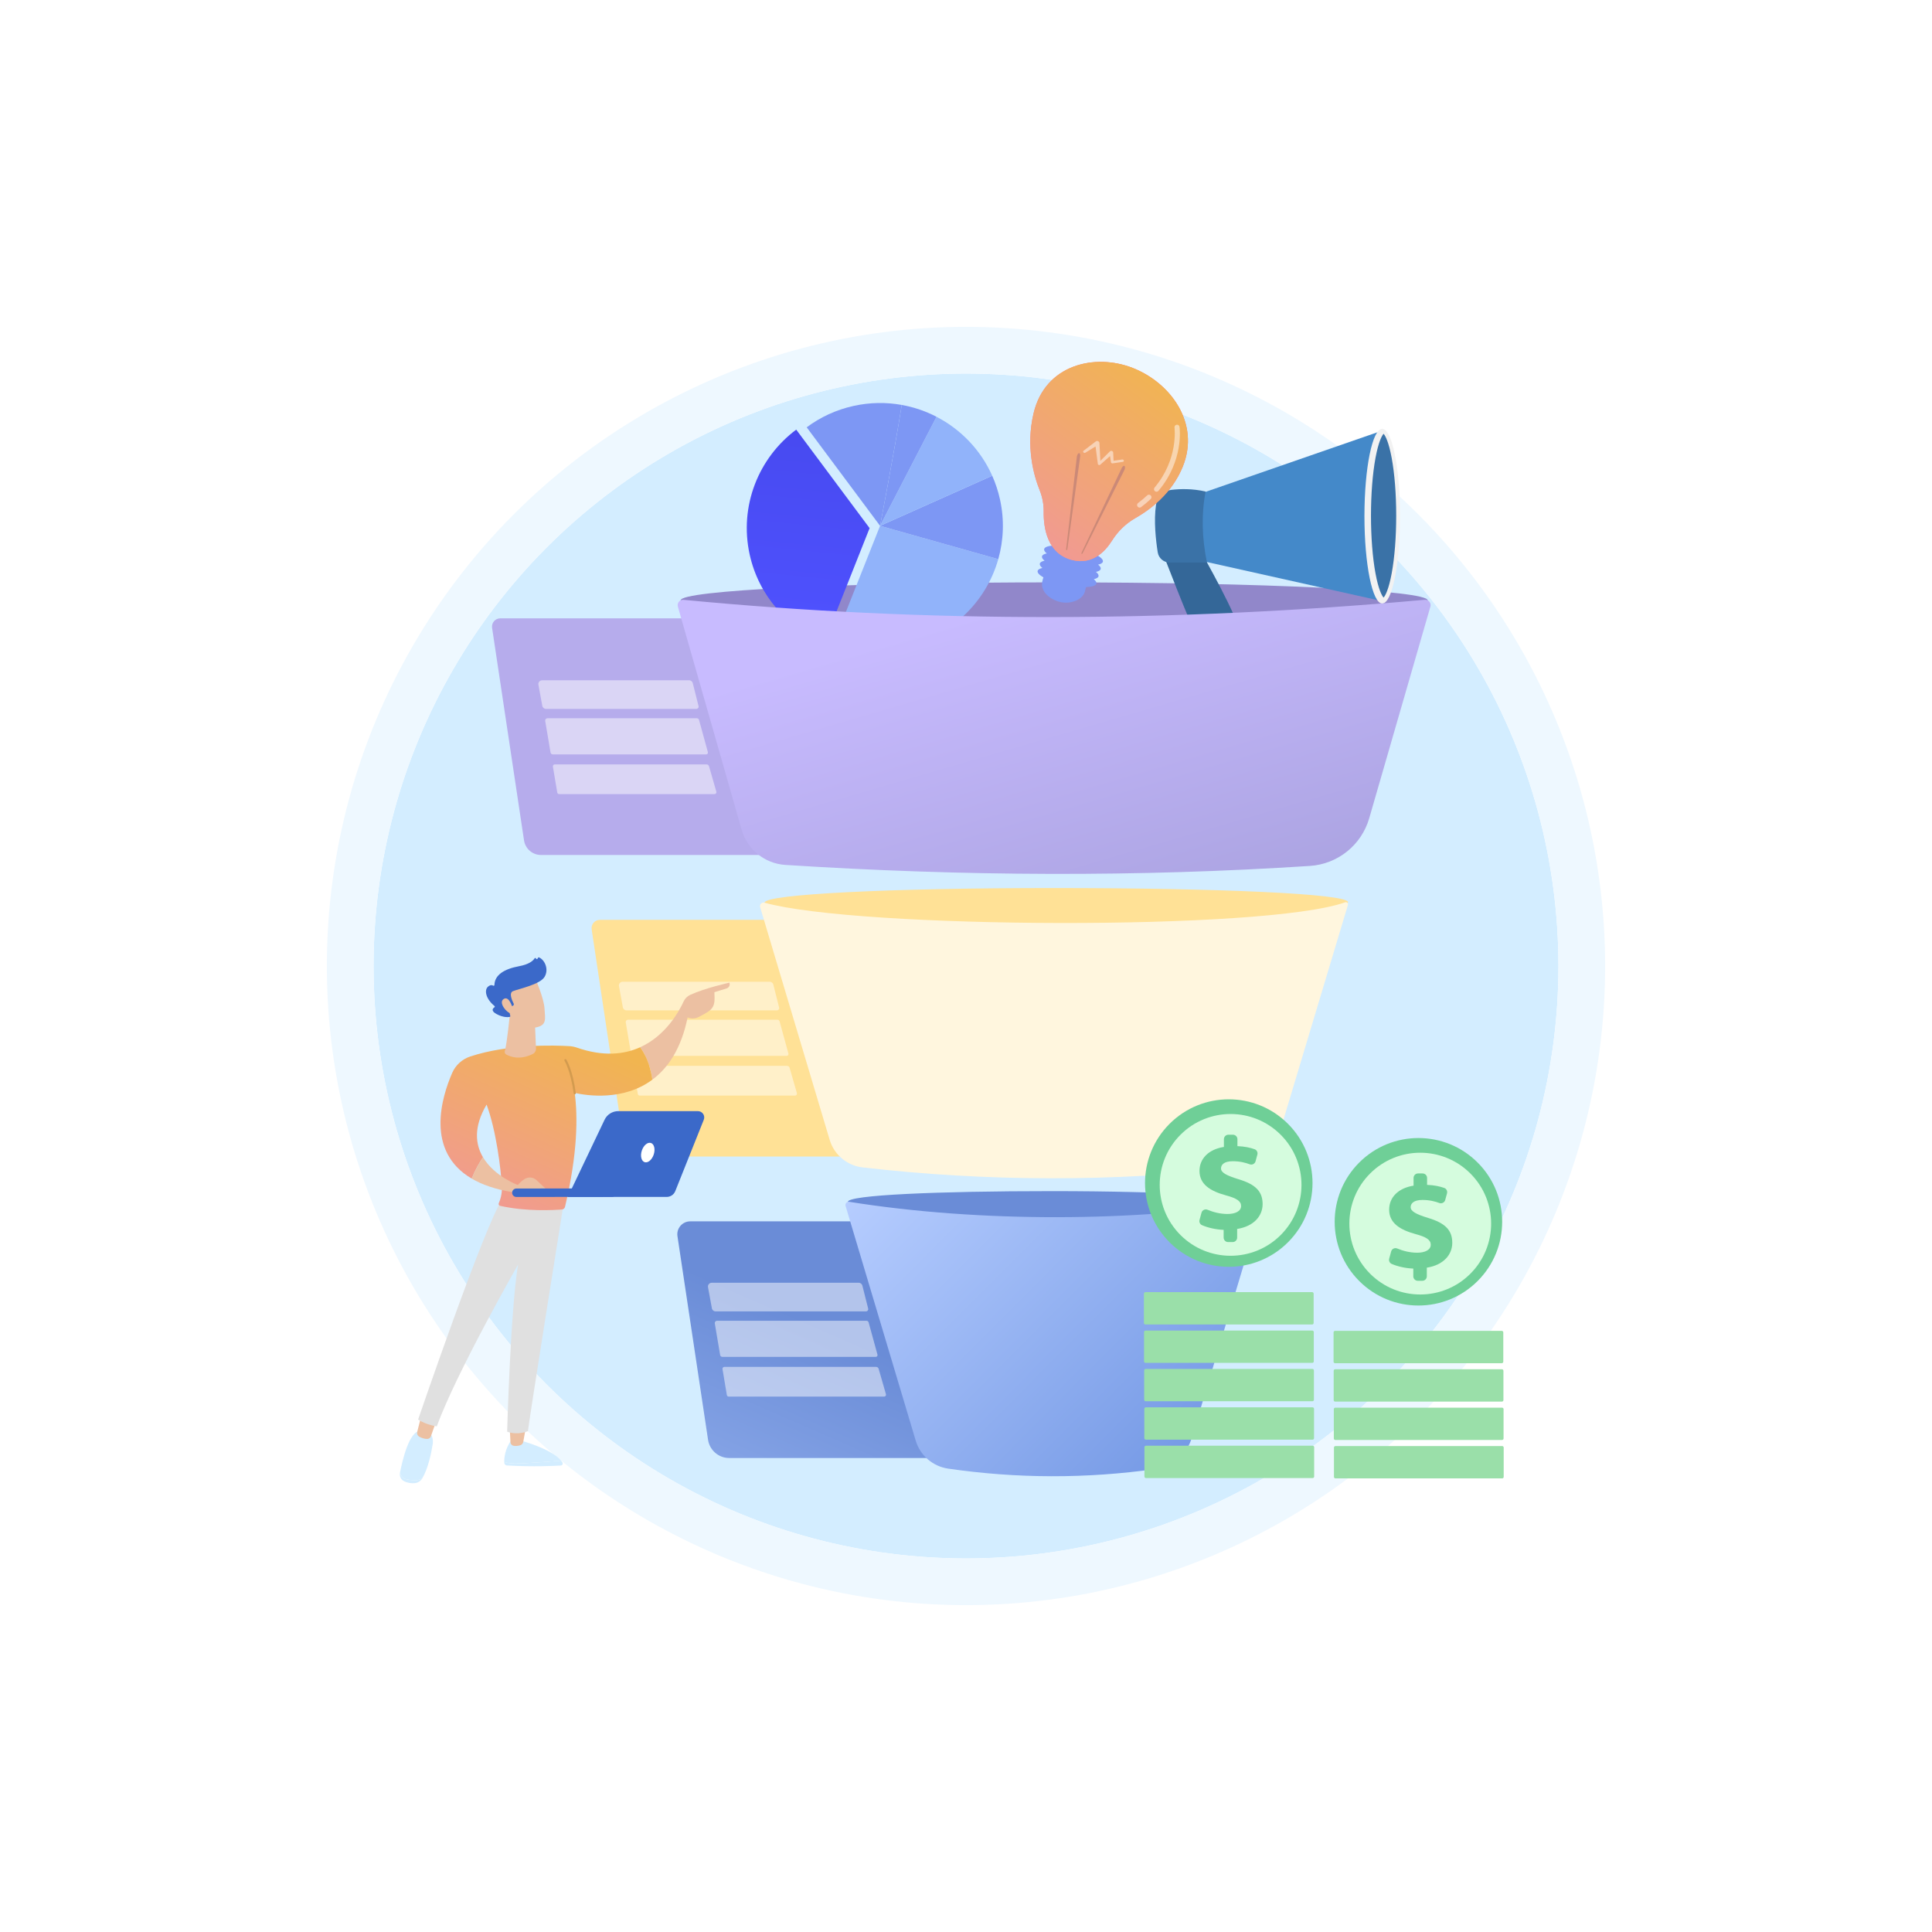<?xml version="1.0" encoding="UTF-8"?> <svg xmlns="http://www.w3.org/2000/svg" width="662" height="662" viewBox="0 0 662 662" fill="none"> <g filter="url(#filter0_d_45_2220)"> <circle cx="332" cy="327" r="203" fill="#D3EDFF"></circle> <circle cx="332" cy="327" r="211" stroke="#EEF8FF" stroke-width="16"></circle> </g> <path d="M279.309 292.961H185.379C182.464 292.961 179.988 290.83 179.556 287.947L168.617 215.146C168.357 213.422 169.692 211.87 171.436 211.87H279.309V292.961Z" fill="#B6ACEC"></path> <path opacity="0.49" d="M241.972 258.498H189.413C189.031 258.498 188.704 258.222 188.641 257.845L186.813 247.025C186.732 246.548 187.101 246.111 187.585 246.111H238.775C239.157 246.111 239.483 246.387 239.547 246.764L242.557 257.729C242.663 258.116 242.372 258.498 241.971 258.498H241.972Z" fill="white"></path> <path opacity="0.49" d="M245.46 271.282C245.578 271.694 245.269 272.104 244.84 272.104H191.583C191.267 272.105 190.997 271.878 190.944 271.567L189.451 262.675C189.385 262.283 189.688 261.926 190.087 261.926H242.105C242.496 261.926 242.841 262.186 242.949 262.561L245.458 271.284L245.46 271.282Z" fill="white"></path> <path opacity="0.49" d="M238.625 242.905H187.075C186.455 242.905 185.924 242.462 185.813 241.854L184.487 234.614C184.343 233.826 184.949 233.099 185.749 233.099H236.136C236.761 233.099 237.295 233.549 237.401 234.166L239.365 241.954C239.486 242.437 239.122 242.905 238.623 242.905H238.625Z" fill="white"></path> <path d="M313.428 396.274H219.498C216.583 396.274 214.106 394.142 213.674 391.259L202.735 318.458C202.476 316.734 203.811 315.183 205.555 315.183H313.428V396.274Z" fill="#FFE196"></path> <path opacity="0.49" d="M269.577 361.791H217.018C216.635 361.791 216.309 361.515 216.245 361.138L214.417 350.318C214.336 349.841 214.705 349.404 215.189 349.404H266.379C266.762 349.404 267.088 349.68 267.151 350.057L270.161 361.022C270.267 361.409 269.976 361.791 269.575 361.791H269.577Z" fill="white"></path> <path opacity="0.49" d="M273.064 374.576C273.183 374.988 272.873 375.398 272.444 375.398H219.188C218.871 375.399 218.602 375.172 218.548 374.861L217.056 365.969C216.989 365.577 217.293 365.22 217.691 365.22H269.709C270.1 365.22 270.445 365.48 270.554 365.855L273.063 374.578L273.064 374.576Z" fill="white"></path> <path opacity="0.49" d="M266.229 346.199H214.68C214.06 346.199 213.529 345.756 213.417 345.147L212.092 337.907C211.948 337.12 212.553 336.393 213.354 336.393H263.74C264.366 336.393 264.899 336.843 265.005 337.46L266.97 345.248C267.092 345.731 266.728 346.199 266.229 346.199Z" fill="white"></path> <path d="M342.553 499.588H249.869C246.239 499.588 243.154 496.933 242.614 493.342L232.133 423.581C231.73 420.904 233.803 418.497 236.51 418.497H342.553V499.588Z" fill="url(#paint0_linear_45_2220)"></path> <path opacity="0.49" d="M300.085 464.939H247.526C247.144 464.939 246.817 464.664 246.754 464.287L244.926 453.466C244.845 452.989 245.214 452.553 245.698 452.553H296.887C297.27 452.553 297.596 452.828 297.66 453.205L300.67 464.171C300.776 464.558 300.485 464.939 300.084 464.939H300.085Z" fill="white"></path> <path opacity="0.49" d="M303.573 477.726C303.691 478.138 303.382 478.547 302.953 478.547H249.696C249.38 478.549 249.11 478.321 249.057 478.011L247.564 469.119C247.498 468.726 247.802 468.369 248.2 468.369H300.218C300.609 468.369 300.954 468.629 301.062 469.004L303.571 477.727L303.573 477.726Z" fill="white"></path> <path opacity="0.49" d="M296.738 449.347H245.188C244.568 449.347 244.037 448.903 243.926 448.295L242.6 441.055C242.456 440.267 243.06 439.54 243.862 439.54H294.249C294.874 439.54 295.408 439.99 295.514 440.607L297.479 448.395C297.6 448.878 297.236 449.347 296.738 449.347Z" fill="white"></path> <path d="M432.292 412.319C432.292 414.628 400.541 419.14 360.914 419.14C321.288 419.14 290.533 414.108 290.533 411.8C290.533 409.491 320.915 408.139 360.541 408.139C400.168 408.139 432.292 410.011 432.292 412.319Z" fill="#6A8CD7"></path> <path d="M461.9 309.131C461.9 312.048 412.134 319.247 356.216 319.247C300.298 319.247 261.963 312.223 261.963 309.307C261.963 306.392 305.135 304.285 361.053 304.285C416.971 304.285 461.9 306.215 461.9 309.132V309.131Z" fill="#FFE196"></path> <path d="M425.477 400.096C381.081 405.062 337.816 404.868 295.574 400.01C290.262 399.399 285.819 395.695 284.289 390.572L260.461 310.83C260.185 309.907 261.034 309.045 261.963 309.305C293.882 318.238 433.406 318.971 460.917 309.174C461.486 308.972 462.043 309.497 461.869 310.075L437.965 389.693C436.266 395.351 431.349 399.44 425.48 400.096H425.477Z" fill="#FFF6DE"></path> <path d="M395.992 503.354C372.109 506.714 348.421 506.638 324.922 503.231C319.654 502.467 315.296 498.741 313.772 493.64L289.738 413.208C289.504 412.424 290.166 411.669 290.974 411.798C335.941 418.99 389.763 418.624 430.441 411.902C431.497 411.727 432.368 412.725 432.06 413.75L408.34 492.758C406.647 498.398 401.823 502.533 395.992 503.354Z" fill="url(#paint1_linear_45_2220)"></path> <path d="M489.198 205.709C489.198 209.112 432.819 211.871 361.205 211.871C289.591 211.871 233.219 209.112 233.219 205.709C233.219 202.307 289.591 199.548 361.205 199.548C432.819 199.548 489.198 202.307 489.198 205.709Z" fill="#9187CA"></path> <path d="M286.031 219.286C293.583 222.291 302.082 223.146 310.617 221.263C326.288 217.807 337.973 206.029 342.057 191.597L301.554 180.174L286.031 219.286Z" fill="#91B3FA"></path> <path d="M342.058 191.597C343.887 185.131 344.192 178.133 342.643 171.111C342.018 168.272 341.119 165.564 339.979 163.009L301.554 180.174L342.058 191.597Z" fill="#7D97F4"></path> <path d="M339.979 163.008C336.03 154.143 329.2 147.111 320.897 142.808L301.554 180.174L339.979 163.008Z" fill="#91B3FA"></path> <path d="M297.968 180.965L272.827 147.213C259.971 156.801 253.201 173.349 256.879 190.027C260.002 204.186 269.917 215.092 282.445 220.077L297.968 180.965Z" fill="url(#paint2_linear_45_2220)"></path> <path d="M320.897 142.808C317.179 140.881 313.165 139.502 308.983 138.749C306.497 154.552 301.554 180.174 301.554 180.174L320.897 142.808Z" fill="#7D97F4"></path> <path d="M308.983 138.749C303.673 137.794 298.089 137.849 292.491 139.085C286.477 140.412 281.05 142.964 276.413 146.422L301.554 180.174C301.554 180.174 306.496 154.553 308.983 138.749Z" fill="#7D97F4"></path> <path d="M397.98 188.288C397.98 188.288 407.969 214.633 411.126 220.114C414.789 226.476 425.488 222.423 424.956 217.098C424.424 211.774 411.923 189.768 411.923 189.768L397.98 188.289V188.288Z" fill="#346798"></path> <path d="M411.477 169.096L473.565 147.569L472.913 205.824L409.781 191.738L411.477 169.096Z" fill="url(#paint3_linear_45_2220)"></path> <path d="M473.624 206.803C476.993 206.803 479.723 193.399 479.723 176.866C479.723 160.332 476.993 146.929 473.624 146.929C470.256 146.929 467.525 160.332 467.525 176.866C467.525 193.399 470.256 206.803 473.624 206.803Z" fill="#F2F2F2"></path> <path d="M474.087 204.755C473.537 204.195 472.335 202.032 471.306 196.438C470.31 191.032 469.763 184.021 469.763 176.696C469.763 169.371 470.31 162.36 471.306 156.954C472.335 151.36 473.537 149.197 474.087 148.637C474.638 149.197 475.839 151.36 476.869 156.954C477.864 162.36 478.412 169.371 478.412 176.696C478.412 184.021 477.864 191.032 476.869 196.438C475.839 202.032 474.638 204.195 474.087 204.755Z" fill="#3A72A7"></path> <path d="M401.464 167.844C404.385 167.505 408.573 167.383 413.102 168.42C411.61 176.214 411.836 184.338 413.561 192.748H400.788C398.752 192.748 397.015 191.268 396.698 189.258C396.061 185.226 395.283 178.45 396.113 173.007C396.53 170.276 398.721 168.165 401.466 167.846L401.464 167.844Z" fill="#3A72A7"></path> <path d="M377.162 194.938C377.255 194.498 376.928 193.994 376.273 193.473C377.214 193.268 377.805 192.924 377.908 192.444C378.217 190.991 373.961 188.853 368.403 187.67C362.845 186.487 358.087 186.706 357.777 188.159C357.683 188.599 358.012 189.103 358.667 189.624C357.725 189.829 357.135 190.173 357.032 190.653C356.939 191.094 357.266 191.598 357.921 192.119C356.98 192.324 356.39 192.668 356.286 193.148C356.193 193.589 356.521 194.093 357.176 194.614C356.234 194.818 355.644 195.163 355.541 195.643C355.404 196.285 356.161 197.062 357.529 197.83C357.371 198.287 357.23 198.8 357.108 199.374C356.539 202.053 358.869 204.981 362.758 206.141C366.648 207.303 370.848 205.513 371.67 202.903C371.872 202.263 372.013 201.688 372.105 201.169C374.152 201.103 375.512 200.683 375.673 199.928C375.766 199.487 375.438 198.983 374.783 198.462C375.725 198.258 376.315 197.913 376.418 197.433C376.511 196.993 376.184 196.489 375.529 195.968C376.47 195.763 377.061 195.418 377.164 194.938H377.162Z" fill="#7D97F4"></path> <path d="M357.622 175.388C357.66 172.857 357.191 170.339 356.251 167.989C354.236 162.951 351.438 153.095 354.164 141.597C358.13 124.872 375.171 120.995 388.145 126.086C401.118 131.177 411.289 145.007 405.285 159.873C401.59 169.021 394.19 174.588 389.043 177.516C385.774 179.375 383.045 182.034 381.047 185.219C378.601 189.117 374.218 193.577 367.464 191.911C358.723 189.757 357.544 180.657 357.623 175.388H357.622Z" fill="url(#paint4_linear_45_2220)"></path> <path d="M357.622 175.388C357.66 172.857 357.191 170.339 356.251 167.989C354.236 162.951 351.438 153.095 354.164 141.597C358.13 124.872 375.171 120.995 388.145 126.086C401.118 131.177 411.289 145.007 405.285 159.873C401.59 169.021 394.19 174.588 389.043 177.516C385.774 179.375 383.045 182.034 381.047 185.219C378.601 189.117 374.218 193.577 367.464 191.911C358.723 189.757 357.544 180.657 357.623 175.388H357.622Z" fill="url(#paint5_linear_45_2220)"></path> <path d="M370.644 189.291L384.343 160.399C384.625 159.802 385.059 159.474 385.311 159.666C385.563 159.858 385.537 160.498 385.255 161.095C385.248 161.111 385.238 161.13 385.229 161.146L370.967 189.564C370.86 189.777 370.703 189.886 370.615 189.805C370.532 189.727 370.545 189.5 370.644 189.291Z" fill="#CB8977"></path> <path d="M365.739 188.087L370.125 156.414C370.216 155.76 370.034 155.248 369.717 155.27C369.401 155.293 369.072 155.842 368.982 156.496C368.979 156.513 368.976 156.535 368.975 156.552L365.319 188.138C365.293 188.375 365.365 188.552 365.48 188.534C365.593 188.515 365.706 188.318 365.739 188.089V188.087Z" fill="#CB8977"></path> <path opacity="0.49" d="M385.087 157.787C385.025 157.561 384.773 157.409 384.523 157.445L381.568 157.883L381.434 155.049C381.427 154.901 381.352 154.75 381.214 154.639C380.953 154.427 380.563 154.43 380.344 154.646L380.337 154.653L377.045 157.903L376.719 151.778V151.768C376.71 151.619 376.644 151.468 376.52 151.34C376.242 151.061 375.778 151.016 375.483 151.242L371.277 154.455C371.107 154.586 371.08 154.825 371.228 155.004C371.385 155.196 371.678 155.25 371.883 155.124L375.382 152.981L376.172 158.952V158.956C376.185 159.052 376.234 159.147 376.321 159.223C376.511 159.392 376.809 159.404 376.987 159.247L380.36 156.269L380.665 158.376L380.668 158.394C380.67 158.41 380.673 158.425 380.678 158.439C380.738 158.665 380.991 158.818 381.241 158.78L384.748 158.26C384.998 158.223 385.15 158.01 385.09 157.784L385.087 157.787Z" fill="white"></path> <path opacity="0.49" d="M390.237 173.886C390.064 173.834 389.905 173.729 389.79 173.574C389.502 173.188 389.581 172.643 389.966 172.355C391.07 171.53 392.119 170.649 393.084 169.738C393.432 169.408 393.984 169.423 394.315 169.773C394.645 170.123 394.629 170.674 394.279 171.004C393.267 171.962 392.167 172.885 391.01 173.75C390.779 173.923 390.493 173.964 390.239 173.887L390.237 173.886Z" fill="white"></path> <path opacity="0.49" d="M396.032 168.456C395.921 168.423 395.814 168.367 395.721 168.288C395.354 167.978 395.306 167.429 395.616 167.061C403.848 157.285 402.46 146.62 402.444 146.513C402.378 146.037 402.71 145.596 403.185 145.53C403.663 145.464 404.102 145.795 404.168 146.271C404.233 146.737 405.675 157.819 396.948 168.183C396.718 168.457 396.355 168.553 396.032 168.457V168.456Z" fill="white"></path> <path d="M448.85 296.708C390.07 300.537 330.108 300.275 269.086 296.365C262.05 295.914 256.063 291.073 254.124 284.295L232.272 207.843C231.919 206.606 232.92 205.406 234.199 205.529C317.238 213.516 401.936 213.305 488.194 205.515C489.482 205.399 490.484 206.61 490.126 207.853L469.163 280.37C466.508 289.551 458.386 296.088 448.849 296.709L448.85 296.708Z" fill="url(#paint6_linear_45_2220)"></path> <path d="M441.329 425.667C452.536 414.461 452.536 396.291 441.329 385.085C430.123 373.878 411.954 373.878 400.747 385.085C389.541 396.291 389.541 414.461 400.747 425.667C411.954 436.874 430.123 436.874 441.329 425.667Z" fill="#6FCF97"></path> <path d="M438.837 423.176C448.323 413.691 448.323 398.313 438.837 388.828C429.352 379.343 413.974 379.343 404.489 388.828C395.004 398.313 395.004 413.691 404.489 423.176C413.974 432.661 429.352 432.661 438.837 423.176Z" fill="#D5FCDE"></path> <path d="M419.28 424.056V421.413C416.526 421.303 413.801 420.652 411.866 419.805C411.176 419.503 410.823 418.726 411.022 417.999L411.693 415.538C411.939 414.635 412.921 414.169 413.784 414.53C415.704 415.335 418.073 415.972 420.63 415.972C423.187 415.972 425.262 415.072 425.262 413.229C425.262 411.565 423.733 410.576 420.045 409.586C414.785 408.147 411.007 405.853 411.007 401.222C411.007 397.04 414.065 393.847 419.371 392.992V390.349C419.371 389.5 420.06 388.811 420.909 388.811H422.462C423.312 388.811 424.003 389.5 424.003 390.349V392.723C426.551 392.824 428.406 393.261 429.879 393.777C430.633 394.043 431.045 394.855 430.836 395.627L430.219 397.903C429.981 398.781 429.043 399.261 428.192 398.939C426.836 398.427 424.919 397.893 422.429 397.893C419.28 397.893 418.381 399.198 418.381 400.367C418.381 401.805 420.27 402.795 424.361 404.054C430.208 405.808 432.636 408.236 432.636 412.599C432.636 416.602 429.669 420.199 423.912 421.098V424.055C423.912 424.905 423.223 425.595 422.374 425.595H420.82C419.971 425.595 419.282 424.906 419.282 424.055L419.28 424.056Z" fill="#6FCF97"></path> <path d="M449.607 442.754H392.47C392.187 442.754 391.958 442.983 391.958 443.266V453.32C391.958 453.603 392.187 453.833 392.47 453.833H449.607C449.89 453.833 450.119 453.603 450.119 453.32V443.266C450.119 442.983 449.89 442.754 449.607 442.754Z" fill="#9ADFA9"></path> <path d="M449.652 455.91H392.516C392.232 455.91 392.003 456.14 392.003 456.423V466.476C392.003 466.76 392.232 466.989 392.516 466.989H449.652C449.935 466.989 450.164 466.76 450.164 466.476V456.423C450.164 456.14 449.935 455.91 449.652 455.91Z" fill="#9ADFA9"></path> <path d="M392.562 469.065H449.698C449.982 469.065 450.211 469.296 450.211 469.578V479.63C450.211 479.914 449.981 480.143 449.698 480.143H392.562C392.278 480.143 392.05 479.913 392.05 479.63V469.578C392.05 469.294 392.28 469.065 392.562 469.065Z" fill="#9ADFA9"></path> <path d="M449.744 482.222H392.607C392.324 482.222 392.095 482.451 392.095 482.734V492.788C392.095 493.071 392.324 493.301 392.607 493.301H449.744C450.027 493.301 450.256 493.071 450.256 492.788V482.734C450.256 482.451 450.027 482.222 449.744 482.222Z" fill="#9ADFA9"></path> <path d="M392.652 495.377H449.789C450.073 495.377 450.301 495.607 450.301 495.889V505.942C450.301 506.226 450.071 506.454 449.789 506.454H392.652C392.369 506.454 392.14 506.224 392.14 505.942V495.889C392.14 495.606 392.37 495.377 392.652 495.377Z" fill="#9ADFA9"></path> <path d="M506.315 438.935C517.521 427.728 517.521 409.559 506.315 398.352C495.108 387.146 476.939 387.146 465.733 398.352C454.526 409.559 454.526 427.728 465.733 438.935C476.939 450.141 495.108 450.141 506.315 438.935Z" fill="#6FCF97"></path> <path d="M503.823 436.444C513.308 426.959 513.308 411.58 503.823 402.095C494.338 392.61 478.959 392.61 469.474 402.095C459.989 411.58 459.989 426.959 469.474 436.444C478.959 445.929 494.338 445.929 503.823 436.444Z" fill="#D5FCDE"></path> <path d="M484.265 437.326V434.683C481.511 434.573 478.786 433.922 476.852 433.075C476.161 432.772 475.808 431.996 476.007 431.269L476.678 428.808C476.924 427.904 477.906 427.438 478.769 427.8C480.689 428.605 483.058 429.241 485.615 429.241C488.172 429.241 490.247 428.342 490.247 426.498C490.247 424.835 488.718 423.845 485.03 422.856C479.77 421.417 475.992 419.123 475.992 414.492C475.992 410.31 479.05 407.116 484.356 406.262V403.619C484.356 402.769 485.045 402.08 485.895 402.08H487.448C488.298 402.08 488.988 402.769 488.988 403.619V405.992C491.536 406.094 493.392 406.53 494.864 407.047C495.618 407.312 496.03 408.124 495.821 408.897L495.204 411.172C494.966 412.051 494.028 412.531 493.177 412.209C491.821 411.696 489.904 411.163 487.414 411.163C484.265 411.163 483.366 412.467 483.366 413.636C483.366 415.075 485.255 416.065 489.347 417.324C495.193 419.077 497.621 421.506 497.621 425.868C497.621 429.871 494.654 433.468 488.898 434.368V437.324C488.898 438.174 488.209 438.863 487.357 438.863H485.804C484.954 438.863 484.264 438.174 484.264 437.324L484.265 437.326Z" fill="#6FCF97"></path> <path d="M514.59 456.022H457.454C457.171 456.022 456.942 456.252 456.942 456.535V466.589C456.942 466.872 457.171 467.101 457.454 467.101H514.59C514.873 467.101 515.103 466.872 515.103 466.589V456.535C515.103 456.252 514.873 456.022 514.59 456.022Z" fill="#9ADFA9"></path> <path d="M514.637 469.179H457.501C457.218 469.179 456.988 469.408 456.988 469.691V479.745C456.988 480.028 457.218 480.258 457.501 480.258H514.637C514.92 480.258 515.15 480.028 515.15 479.745V469.691C515.15 469.408 514.92 469.179 514.637 469.179Z" fill="#9ADFA9"></path> <path d="M457.546 482.334H514.682C514.966 482.334 515.195 482.564 515.195 482.847V492.899C515.195 493.183 514.965 493.411 514.682 493.411H457.546C457.262 493.411 457.033 493.181 457.033 492.899V482.847C457.033 482.563 457.264 482.334 457.546 482.334Z" fill="#9ADFA9"></path> <path d="M514.728 495.491H457.591C457.308 495.491 457.079 495.721 457.079 496.004V506.058C457.079 506.341 457.308 506.57 457.591 506.57H514.728C515.011 506.57 515.24 506.341 515.24 506.058V496.004C515.24 495.721 515.011 495.491 514.728 495.491Z" fill="#9ADFA9"></path> <path d="M192.259 500.471C188.826 500.767 182.865 501.25 178.166 501.456C175.341 501.58 173.716 501.304 172.779 500.93C172.78 501.035 172.783 501.134 172.787 501.227C172.81 501.722 173.211 502.117 173.71 502.145C182.588 502.641 189.65 502.316 192.163 502.164C192.683 502.132 192.994 501.566 192.727 501.124C192.594 500.903 192.433 500.685 192.258 500.471H192.259Z" fill="#D3EDFF"></path> <path d="M178.166 501.458C182.865 501.252 188.824 500.769 192.259 500.473C188.884 496.33 178.166 493.539 178.166 493.539H175.139C173.058 496.539 172.756 499.397 172.779 500.932C173.715 501.307 175.341 501.582 178.166 501.458Z" fill="#D3EDFF"></path> <path d="M174.63 488.596L174.913 494.201C174.944 494.808 175.399 495.318 176.006 495.405C176.61 495.491 177.421 495.502 178.279 495.217C178.807 495.041 179.2 494.596 179.297 494.053L180.276 488.596H174.63Z" fill="#ECC0A2"></path> <path d="M139.501 506.937C138.012 506.669 137.338 505.669 137.056 504.601L137.05 504.629C136.831 505.757 137.34 506.924 138.355 507.481C139.582 508.153 140.924 508.267 141.966 508.212C143.084 508.153 144.109 507.554 144.674 506.598L144.683 506.584C143.56 507.301 141.986 507.386 139.503 506.939L139.501 506.937Z" fill="#D3EDFF"></path> <path d="M146.522 490.323H144.026C140.224 490.222 137.837 500.587 137.056 504.599C137.338 505.668 138.012 506.668 139.501 506.936C141.985 507.384 143.56 507.299 144.681 506.582C146.735 503.089 147.753 497.972 148.243 494.986C148.8 491.591 146.522 490.321 146.522 490.321V490.323Z" fill="#D3EDFF"></path> <path d="M144.348 485.121L142.962 490.634C142.792 491.311 143.115 492.01 143.74 492.33C144.515 492.728 145.606 493.146 146.61 493.025C147.081 492.968 147.474 492.635 147.629 492.192L149.664 486.392L144.347 485.123L144.348 485.121Z" fill="#ECC0A2"></path> <path d="M193.105 412.515C193.105 412.515 180.719 489.94 180.924 490.365C180.924 490.365 177.503 491.92 173.773 490.563C173.773 490.563 174.892 449.174 177.517 433.305C177.517 433.305 156.378 470.299 149.665 488.732C149.665 488.732 146.164 488.314 143.265 486.406C143.265 486.406 166.026 419.82 172.098 410.951L193.104 412.515H193.105Z" fill="#E0E0E0"></path> <path d="M249.944 336.7C249.944 336.7 241.585 338.544 236.503 340.89C235.493 341.356 234.687 342.171 234.23 343.176C232.709 346.507 228.16 354.858 219.339 358.844C220.61 360.529 222.655 364.038 223.546 369.932C228.845 365.989 233.419 359.403 235.615 348.602C235.615 348.602 237.286 349.511 239.373 348.498C240.476 347.962 241.748 347.203 242.704 346.606C243.655 346.011 244.364 345.086 244.639 344.005C245.004 342.579 244.789 341.324 244.789 339.978L249.085 338.647C249.085 338.647 250.377 338.16 249.945 336.697L249.944 336.7Z" fill="#ECC0A2"></path> <path d="M223.545 369.933C222.654 364.037 220.608 360.53 219.337 358.844C213.857 361.321 206.728 362.111 197.651 358.966C196.814 358.676 195.941 358.506 195.056 358.455C190.223 358.171 174.299 357.654 161.122 362.008C158.349 362.925 156.103 364.975 154.945 367.632C151.38 375.812 145.61 394.441 161.631 403.846C162.862 400.791 164.282 398.334 165.496 396.528C162.917 392.177 162.152 386.233 166.73 378.493C170.069 387.508 171.635 400.661 171.963 406.482C172.07 408.398 171.734 410.311 170.983 412.081L170.901 412.275C170.74 412.653 170.961 413.088 171.367 413.18C180.386 415.206 189.766 414.655 192.569 414.423C193.068 414.383 193.485 414.024 193.599 413.541C197.984 395.061 197.994 382.456 196.921 374.488C201.024 375.405 213.568 377.361 223.545 369.937V369.933Z" fill="url(#paint7_linear_45_2220)"></path> <path d="M196.94 374.98C196.759 374.98 196.602 374.846 196.577 374.663C195.546 366.882 193.45 363.487 193.428 363.453C193.321 363.282 193.372 363.056 193.543 362.947C193.712 362.84 193.938 362.889 194.047 363.06C194.137 363.201 196.248 366.601 197.303 374.565C197.329 374.766 197.188 374.949 196.988 374.976C196.971 374.978 196.955 374.979 196.94 374.979V374.98Z" fill="#D39B4F"></path> <path d="M174.682 347.69C174.682 347.69 173.77 357.337 172.966 360.19C172.845 360.624 173.033 361.08 173.425 361.304C174.789 362.084 178.059 363.354 182.532 361.162C183.256 360.806 183.692 360.051 183.658 359.252L183.264 349.929L174.682 347.688V347.69Z" fill="#ECC0A2"></path> <path d="M183.462 335.347C183.462 335.347 186.381 342.051 186.577 345.569C186.773 349.087 187.531 351.37 183.462 352.079C179.393 352.788 175.967 350.76 174.11 347.256C174.11 347.256 171.2 341.856 171.854 339.643C172.508 337.431 183.464 335.346 183.464 335.346L183.462 335.347Z" fill="#ECC0A2"></path> <path d="M175.499 344.738L175.731 344.636C176.026 344.506 176.152 344.154 176.003 343.869C175.43 342.761 174.311 340.221 175.756 339.628C177.619 338.864 184.994 337.361 186.585 334.743C188.114 332.227 186.759 328.981 184.723 328.058C184.586 327.996 184.427 328.045 184.356 328.178L184.187 328.498C184.071 328.719 183.746 328.685 183.677 328.446C183.611 328.217 183.306 328.172 183.178 328.374C182.69 329.158 181.368 330.427 177.837 331.078C172.818 332.004 169.5 334.036 169.417 337.503C169.411 337.723 169.177 337.846 168.989 337.732C168.619 337.506 168.025 337.4 167.233 338.066C165.855 339.226 166.418 342.231 169.44 344.705C169.584 344.822 169.582 345.047 169.427 345.148C168.879 345.506 168.063 346.354 170.178 347.485C172.366 348.655 174.001 348.559 174.631 348.455C174.788 348.429 174.888 348.277 174.854 348.123L174.182 345.075C174.144 344.903 174.275 344.739 174.452 344.739H175.498L175.499 344.738Z" fill="#3B69C9"></path> <path d="M175.627 345.38C175.627 345.38 174.513 341.098 172.594 342.298C170.674 343.498 173.591 347.096 175.134 347.257L175.627 345.38Z" fill="#ECC0A2"></path> <path d="M175.484 408.481L188.383 408.641L183.867 404.391C182.745 403.335 181.032 403.164 179.738 404.004C178.98 404.495 178.156 405.163 177.445 406.048C177.445 406.048 169.399 403.108 165.498 396.528C164.284 398.333 162.862 400.789 161.632 403.846C165.129 405.899 169.661 407.513 175.485 408.483L175.484 408.481Z" fill="#ECC0A2"></path> <path d="M176.874 410.144C176.9 410.144 176.924 410.145 176.949 410.145L209.693 410.11C210.502 410.11 211.158 409.459 211.157 408.659C211.157 407.858 210.496 407.196 209.69 407.21L176.946 407.245C176.137 407.245 175.481 407.896 175.482 408.697C175.482 409.473 176.099 410.106 176.874 410.144Z" fill="#3B69C9"></path> <path d="M239.127 380.729H211.859C209.847 380.729 208.016 381.879 207.159 383.679L194.552 410.127H228.439C229.736 410.127 230.9 409.344 231.378 408.151L241.153 383.676C241.718 382.261 240.665 380.729 239.129 380.729H239.127Z" fill="#3B69C9"></path> <path d="M223.999 395.599C224.597 393.785 224.169 392.013 223.043 391.642C221.917 391.271 220.52 392.441 219.922 394.256C219.324 396.07 219.752 397.842 220.878 398.213C222.003 398.584 223.401 397.414 223.999 395.599Z" fill="white"></path> <defs> <filter id="filter0_d_45_2220" x="0" y="0" width="662" height="662" filterUnits="userSpaceOnUse" color-interpolation-filters="sRGB"> <feFlood flood-opacity="0" result="BackgroundImageFix"></feFlood> <feColorMatrix in="SourceAlpha" type="matrix" values="0 0 0 0 0 0 0 0 0 0 0 0 0 0 0 0 0 0 127 0" result="hardAlpha"></feColorMatrix> <feOffset dx="-1" dy="4"></feOffset> <feGaussianBlur stdDeviation="56"></feGaussianBlur> <feComposite in2="hardAlpha" operator="out"></feComposite> <feColorMatrix type="matrix" values="0 0 0 0 0.878 0 0 0 0 0.926 0 0 0 0 0.958 0 0 0 0.5 0"></feColorMatrix> <feBlend mode="normal" in2="BackgroundImageFix" result="effect1_dropShadow_45_2220"></feBlend> <feBlend mode="normal" in="SourceGraphic" in2="effect1_dropShadow_45_2220" result="shape"></feBlend> </filter> <linearGradient id="paint0_linear_45_2220" x1="228.922" y1="594.757" x2="288.649" y2="457.737" gradientUnits="userSpaceOnUse"> <stop stop-color="#AFC8FD"></stop> <stop offset="1" stop-color="#6A8CD7"></stop> </linearGradient> <linearGradient id="paint1_linear_45_2220" x1="309.926" y1="391.626" x2="457.485" y2="538.482" gradientUnits="userSpaceOnUse"> <stop stop-color="#B6CDFF"></stop> <stop offset="1" stop-color="#5983DA"></stop> </linearGradient> <linearGradient id="paint2_linear_45_2220" x1="272.961" y1="219.391" x2="287.052" y2="79.247" gradientUnits="userSpaceOnUse"> <stop stop-color="#4F52FF"></stop> <stop offset="1" stop-color="#4042E2"></stop> </linearGradient> <linearGradient id="paint3_linear_45_2220" x1="406.754" y1="62.842" x2="430.644" y2="135.919" gradientUnits="userSpaceOnUse"> <stop stop-color="#89C5EC"></stop> <stop offset="1" stop-color="#4489C9"></stop> </linearGradient> <linearGradient id="paint4_linear_45_2220" x1="346.54" y1="196.178" x2="397.134" y2="125.596" gradientUnits="userSpaceOnUse"> <stop stop-color="#FF928E"></stop> <stop offset="1" stop-color="#FE7062"></stop> </linearGradient> <linearGradient id="paint5_linear_45_2220" x1="346.93" y1="203.595" x2="401.424" y2="129.367" gradientUnits="userSpaceOnUse"> <stop stop-color="#F192A5"></stop> <stop offset="1" stop-color="#F1B550"></stop> </linearGradient> <linearGradient id="paint6_linear_45_2220" x1="359.755" y1="203.151" x2="399.111" y2="338.082" gradientUnits="userSpaceOnUse"> <stop stop-color="#C8BBFF"></stop> <stop offset="1" stop-color="#A69FDC"></stop> </linearGradient> <linearGradient id="paint7_linear_45_2220" x1="142.738" y1="424.025" x2="178.117" y2="345.622" gradientUnits="userSpaceOnUse"> <stop stop-color="#F192A5"></stop> <stop offset="1" stop-color="#F1B550"></stop> </linearGradient> </defs> </svg> 
